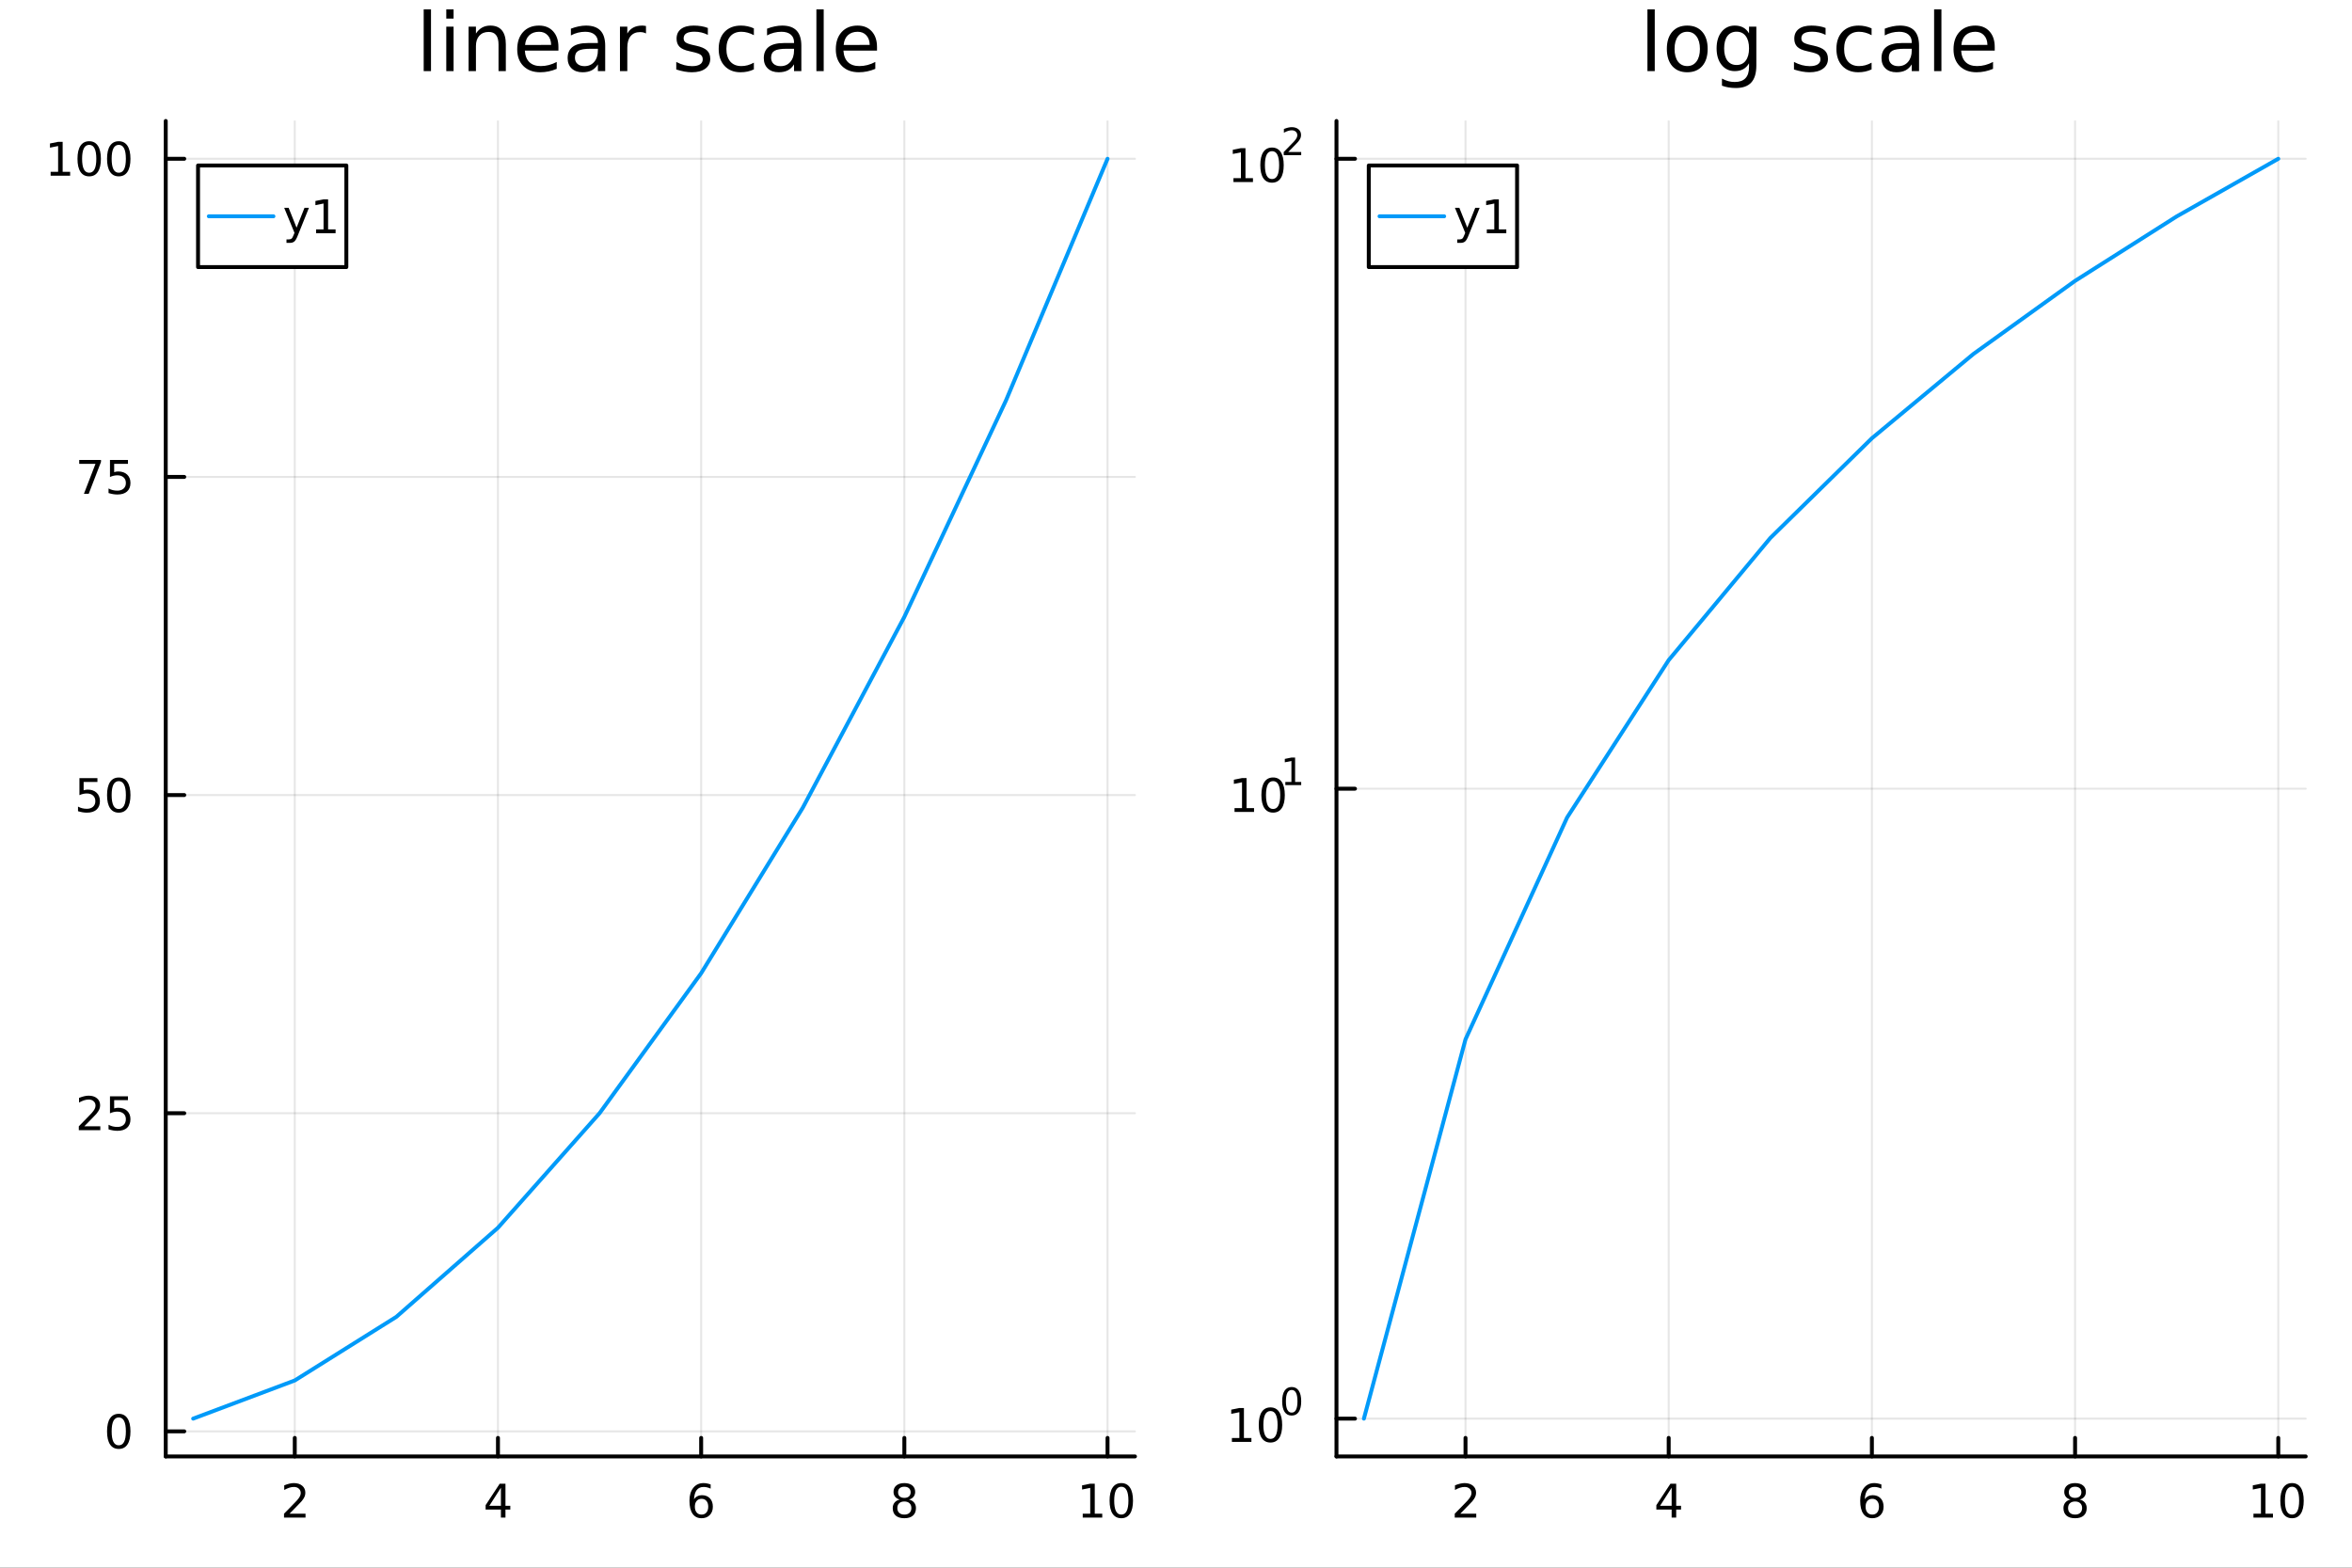 <?xml version="1.0" encoding="utf-8"?>
<svg xmlns="http://www.w3.org/2000/svg" xmlns:xlink="http://www.w3.org/1999/xlink" width="600" height="400" viewBox="0 0 2400 1600">
<rect x="0" y="0" width="2400" height="1600" fill="#333333" stroke="none"/>
<defs>
  <clipPath id="clip620">
    <rect x="0" y="0" width="2400" height="1600"/>
  </clipPath>
</defs>
<path clip-path="url(#clip620)" d="M0 1600 L2400 1600 L2400 0 L0 0  Z" fill="#ffffff" fill-rule="evenodd" fill-opacity="1"/>
<defs>
  <clipPath id="clip621">
    <rect x="480" y="0" width="1681" height="1600"/>
  </clipPath>
</defs>
<path clip-path="url(#clip620)" d="M169.121 1486.45 L1158.13 1486.45 L1158.13 123.472 L169.121 123.472  Z" fill="#ffffff" fill-rule="evenodd" fill-opacity="1"/>
<defs>
  <clipPath id="clip622">
    <rect x="169" y="123" width="990" height="1364"/>
  </clipPath>
</defs>
<polyline clip-path="url(#clip622)" style="stroke:#000000; stroke-linecap:round; stroke-linejoin:round; stroke-width:2; stroke-opacity:0.1; fill:none" points="300.782,1486.45 300.782,123.472 "/>
<polyline clip-path="url(#clip622)" style="stroke:#000000; stroke-linecap:round; stroke-linejoin:round; stroke-width:2; stroke-opacity:0.1; fill:none" points="508.122,1486.45 508.122,123.472 "/>
<polyline clip-path="url(#clip622)" style="stroke:#000000; stroke-linecap:round; stroke-linejoin:round; stroke-width:2; stroke-opacity:0.1; fill:none" points="715.462,1486.45 715.462,123.472 "/>
<polyline clip-path="url(#clip622)" style="stroke:#000000; stroke-linecap:round; stroke-linejoin:round; stroke-width:2; stroke-opacity:0.1; fill:none" points="922.801,1486.45 922.801,123.472 "/>
<polyline clip-path="url(#clip622)" style="stroke:#000000; stroke-linecap:round; stroke-linejoin:round; stroke-width:2; stroke-opacity:0.1; fill:none" points="1130.14,1486.45 1130.14,123.472 "/>
<polyline clip-path="url(#clip622)" style="stroke:#000000; stroke-linecap:round; stroke-linejoin:round; stroke-width:2; stroke-opacity:0.1; fill:none" points="169.121,1460.86 1158.13,1460.86 "/>
<polyline clip-path="url(#clip622)" style="stroke:#000000; stroke-linecap:round; stroke-linejoin:round; stroke-width:2; stroke-opacity:0.1; fill:none" points="169.121,1136.16 1158.13,1136.16 "/>
<polyline clip-path="url(#clip622)" style="stroke:#000000; stroke-linecap:round; stroke-linejoin:round; stroke-width:2; stroke-opacity:0.1; fill:none" points="169.121,811.454 1158.13,811.454 "/>
<polyline clip-path="url(#clip622)" style="stroke:#000000; stroke-linecap:round; stroke-linejoin:round; stroke-width:2; stroke-opacity:0.1; fill:none" points="169.121,486.75 1158.13,486.75 "/>
<polyline clip-path="url(#clip622)" style="stroke:#000000; stroke-linecap:round; stroke-linejoin:round; stroke-width:2; stroke-opacity:0.1; fill:none" points="169.121,162.047 1158.13,162.047 "/>
<polyline clip-path="url(#clip620)" style="stroke:#000000; stroke-linecap:round; stroke-linejoin:round; stroke-width:4; stroke-opacity:1; fill:none" points="169.121,1486.45 1158.13,1486.45 "/>
<polyline clip-path="url(#clip620)" style="stroke:#000000; stroke-linecap:round; stroke-linejoin:round; stroke-width:4; stroke-opacity:1; fill:none" points="300.782,1486.45 300.782,1467.55 "/>
<polyline clip-path="url(#clip620)" style="stroke:#000000; stroke-linecap:round; stroke-linejoin:round; stroke-width:4; stroke-opacity:1; fill:none" points="508.122,1486.45 508.122,1467.55 "/>
<polyline clip-path="url(#clip620)" style="stroke:#000000; stroke-linecap:round; stroke-linejoin:round; stroke-width:4; stroke-opacity:1; fill:none" points="715.462,1486.45 715.462,1467.55 "/>
<polyline clip-path="url(#clip620)" style="stroke:#000000; stroke-linecap:round; stroke-linejoin:round; stroke-width:4; stroke-opacity:1; fill:none" points="922.801,1486.45 922.801,1467.55 "/>
<polyline clip-path="url(#clip620)" style="stroke:#000000; stroke-linecap:round; stroke-linejoin:round; stroke-width:4; stroke-opacity:1; fill:none" points="1130.14,1486.45 1130.14,1467.55 "/>
<path clip-path="url(#clip620)" d="M295.435 1544.91 L311.754 1544.91 L311.754 1548.85 L289.81 1548.85 L289.81 1544.91 Q292.472 1542.16 297.055 1537.53 Q301.662 1532.88 302.842 1531.53 Q305.088 1529.01 305.967 1527.27 Q306.87 1525.51 306.87 1523.82 Q306.87 1521.07 304.926 1519.33 Q303.004 1517.6 299.902 1517.6 Q297.703 1517.6 295.25 1518.36 Q292.819 1519.13 290.041 1520.68 L290.041 1515.95 Q292.865 1514.82 295.319 1514.24 Q297.773 1513.66 299.81 1513.66 Q305.18 1513.66 308.375 1516.35 Q311.569 1519.03 311.569 1523.52 Q311.569 1525.65 310.759 1527.57 Q309.972 1529.47 307.865 1532.07 Q307.287 1532.74 304.185 1535.95 Q301.083 1539.15 295.435 1544.91 Z" fill="#000000" fill-rule="nonzero" fill-opacity="1" /><path clip-path="url(#clip620)" d="M511.131 1518.36 L499.326 1536.81 L511.131 1536.81 L511.131 1518.36 M509.904 1514.29 L515.784 1514.29 L515.784 1536.81 L520.714 1536.81 L520.714 1540.7 L515.784 1540.7 L515.784 1548.85 L511.131 1548.85 L511.131 1540.7 L495.529 1540.7 L495.529 1536.19 L509.904 1514.29 Z" fill="#000000" fill-rule="nonzero" fill-opacity="1" /><path clip-path="url(#clip620)" d="M715.867 1529.7 Q712.719 1529.7 710.867 1531.86 Q709.038 1534.01 709.038 1537.76 Q709.038 1541.49 710.867 1543.66 Q712.719 1545.82 715.867 1545.82 Q719.015 1545.82 720.844 1543.66 Q722.695 1541.49 722.695 1537.76 Q722.695 1534.01 720.844 1531.86 Q719.015 1529.7 715.867 1529.7 M725.149 1515.05 L725.149 1519.31 Q723.39 1518.48 721.584 1518.04 Q719.802 1517.6 718.043 1517.6 Q713.413 1517.6 710.959 1520.72 Q708.529 1523.85 708.182 1530.17 Q709.547 1528.15 711.607 1527.09 Q713.668 1526 716.144 1526 Q721.353 1526 724.362 1529.17 Q727.394 1532.32 727.394 1537.76 Q727.394 1543.08 724.246 1546.3 Q721.098 1549.52 715.867 1549.52 Q709.871 1549.52 706.7 1544.94 Q703.529 1540.33 703.529 1531.6 Q703.529 1523.41 707.418 1518.55 Q711.307 1513.66 717.857 1513.66 Q719.617 1513.66 721.399 1514.01 Q723.205 1514.36 725.149 1515.05 Z" fill="#000000" fill-rule="nonzero" fill-opacity="1" /><path clip-path="url(#clip620)" d="M922.801 1532.44 Q919.468 1532.44 917.547 1534.22 Q915.649 1536 915.649 1539.13 Q915.649 1542.25 917.547 1544.03 Q919.468 1545.82 922.801 1545.82 Q926.135 1545.82 928.056 1544.03 Q929.977 1542.23 929.977 1539.13 Q929.977 1536 928.056 1534.22 Q926.158 1532.44 922.801 1532.44 M918.125 1530.45 Q915.116 1529.7 913.426 1527.64 Q911.76 1525.58 911.76 1522.62 Q911.76 1518.48 914.7 1516.07 Q917.663 1513.66 922.801 1513.66 Q927.963 1513.66 930.903 1516.07 Q933.843 1518.48 933.843 1522.62 Q933.843 1525.58 932.153 1527.64 Q930.487 1529.7 927.5 1530.45 Q930.88 1531.23 932.755 1533.52 Q934.653 1535.82 934.653 1539.13 Q934.653 1544.15 931.574 1546.83 Q928.519 1549.52 922.801 1549.52 Q917.084 1549.52 914.005 1546.83 Q910.95 1544.15 910.95 1539.13 Q910.95 1535.82 912.848 1533.52 Q914.746 1531.23 918.125 1530.45 M916.413 1523.06 Q916.413 1525.75 918.079 1527.25 Q919.769 1528.76 922.801 1528.76 Q925.811 1528.76 927.5 1527.25 Q929.213 1525.75 929.213 1523.06 Q929.213 1520.38 927.5 1518.87 Q925.811 1517.37 922.801 1517.37 Q919.769 1517.37 918.079 1518.87 Q916.413 1520.38 916.413 1523.06 Z" fill="#000000" fill-rule="nonzero" fill-opacity="1" /><path clip-path="url(#clip620)" d="M1104.83 1544.91 L1112.47 1544.91 L1112.47 1518.55 L1104.16 1520.21 L1104.16 1515.95 L1112.42 1514.29 L1117.1 1514.29 L1117.1 1544.91 L1124.74 1544.91 L1124.74 1548.85 L1104.83 1548.85 L1104.83 1544.91 Z" fill="#000000" fill-rule="nonzero" fill-opacity="1" /><path clip-path="url(#clip620)" d="M1144.18 1517.37 Q1140.57 1517.37 1138.74 1520.93 Q1136.94 1524.47 1136.94 1531.6 Q1136.94 1538.71 1138.74 1542.27 Q1140.57 1545.82 1144.18 1545.82 Q1147.81 1545.82 1149.62 1542.27 Q1151.45 1538.71 1151.45 1531.6 Q1151.45 1524.47 1149.62 1520.93 Q1147.81 1517.37 1144.18 1517.37 M1144.18 1513.66 Q1149.99 1513.66 1153.05 1518.27 Q1156.12 1522.85 1156.12 1531.6 Q1156.12 1540.33 1153.05 1544.94 Q1149.99 1549.52 1144.18 1549.52 Q1138.37 1549.52 1135.29 1544.94 Q1132.24 1540.33 1132.24 1531.6 Q1132.24 1522.85 1135.29 1518.27 Q1138.37 1513.66 1144.18 1513.66 Z" fill="#000000" fill-rule="nonzero" fill-opacity="1" /><polyline clip-path="url(#clip620)" style="stroke:#000000; stroke-linecap:round; stroke-linejoin:round; stroke-width:4; stroke-opacity:1; fill:none" points="169.121,1486.45 169.121,123.472 "/>
<polyline clip-path="url(#clip620)" style="stroke:#000000; stroke-linecap:round; stroke-linejoin:round; stroke-width:4; stroke-opacity:1; fill:none" points="169.121,1460.86 188.019,1460.86 "/>
<polyline clip-path="url(#clip620)" style="stroke:#000000; stroke-linecap:round; stroke-linejoin:round; stroke-width:4; stroke-opacity:1; fill:none" points="169.121,1136.16 188.019,1136.16 "/>
<polyline clip-path="url(#clip620)" style="stroke:#000000; stroke-linecap:round; stroke-linejoin:round; stroke-width:4; stroke-opacity:1; fill:none" points="169.121,811.454 188.019,811.454 "/>
<polyline clip-path="url(#clip620)" style="stroke:#000000; stroke-linecap:round; stroke-linejoin:round; stroke-width:4; stroke-opacity:1; fill:none" points="169.121,486.75 188.019,486.75 "/>
<polyline clip-path="url(#clip620)" style="stroke:#000000; stroke-linecap:round; stroke-linejoin:round; stroke-width:4; stroke-opacity:1; fill:none" points="169.121,162.047 188.019,162.047 "/>
<path clip-path="url(#clip620)" d="M121.177 1446.66 Q117.566 1446.66 115.737 1450.22 Q113.932 1453.77 113.932 1460.9 Q113.932 1468 115.737 1471.57 Q117.566 1475.11 121.177 1475.11 Q124.811 1475.11 126.617 1471.57 Q128.445 1468 128.445 1460.9 Q128.445 1453.77 126.617 1450.22 Q124.811 1446.66 121.177 1446.66 M121.177 1442.96 Q126.987 1442.96 130.043 1447.56 Q133.121 1452.15 133.121 1460.9 Q133.121 1469.62 130.043 1474.23 Q126.987 1478.81 121.177 1478.81 Q115.367 1478.81 112.288 1474.23 Q109.233 1469.62 109.233 1460.9 Q109.233 1452.15 112.288 1447.56 Q115.367 1442.96 121.177 1442.96 Z" fill="#000000" fill-rule="nonzero" fill-opacity="1" /><path clip-path="url(#clip620)" d="M86.038 1149.5 L102.358 1149.5 L102.358 1153.44 L80.413 1153.44 L80.413 1149.5 Q83.075 1146.75 87.659 1142.12 Q92.265 1137.47 93.446 1136.12 Q95.691 1133.6 96.571 1131.86 Q97.473 1130.1 97.473 1128.41 Q97.473 1125.66 95.529 1123.92 Q93.608 1122.19 90.506 1122.19 Q88.307 1122.19 85.853 1122.95 Q83.422 1123.72 80.645 1125.27 L80.645 1120.54 Q83.469 1119.41 85.922 1118.83 Q88.376 1118.25 90.413 1118.25 Q95.784 1118.25 98.978 1120.94 Q102.172 1123.62 102.172 1128.11 Q102.172 1130.24 101.362 1132.16 Q100.575 1134.06 98.469 1136.66 Q97.89 1137.33 94.788 1140.54 Q91.686 1143.74 86.038 1149.5 Z" fill="#000000" fill-rule="nonzero" fill-opacity="1" /><path clip-path="url(#clip620)" d="M112.219 1118.88 L130.575 1118.88 L130.575 1122.81 L116.501 1122.81 L116.501 1131.28 Q117.52 1130.94 118.538 1130.78 Q119.557 1130.59 120.575 1130.59 Q126.362 1130.59 129.742 1133.76 Q133.121 1136.93 133.121 1142.35 Q133.121 1147.93 129.649 1151.03 Q126.177 1154.11 119.857 1154.11 Q117.682 1154.11 115.413 1153.74 Q113.168 1153.37 110.76 1152.63 L110.76 1147.93 Q112.844 1149.06 115.066 1149.62 Q117.288 1150.17 119.765 1150.17 Q123.77 1150.17 126.107 1148.07 Q128.445 1145.96 128.445 1142.35 Q128.445 1138.74 126.107 1136.63 Q123.77 1134.53 119.765 1134.53 Q117.89 1134.53 116.015 1134.94 Q114.163 1135.36 112.219 1136.24 L112.219 1118.88 Z" fill="#000000" fill-rule="nonzero" fill-opacity="1" /><path clip-path="url(#clip620)" d="M81.061 794.174 L99.418 794.174 L99.418 798.109 L85.344 798.109 L85.344 806.581 Q86.362 806.234 87.381 806.072 Q88.399 805.887 89.418 805.887 Q95.205 805.887 98.585 809.058 Q101.964 812.23 101.964 817.646 Q101.964 823.225 98.492 826.327 Q95.02 829.405 88.7 829.405 Q86.524 829.405 84.256 829.035 Q82.01 828.665 79.603 827.924 L79.603 823.225 Q81.686 824.359 83.909 824.915 Q86.131 825.47 88.608 825.47 Q92.612 825.47 94.95 823.364 Q97.288 821.257 97.288 817.646 Q97.288 814.035 94.95 811.929 Q92.612 809.822 88.608 809.822 Q86.733 809.822 84.858 810.239 Q83.006 810.655 81.061 811.535 L81.061 794.174 Z" fill="#000000" fill-rule="nonzero" fill-opacity="1" /><path clip-path="url(#clip620)" d="M121.177 797.253 Q117.566 797.253 115.737 800.818 Q113.932 804.359 113.932 811.489 Q113.932 818.595 115.737 822.16 Q117.566 825.702 121.177 825.702 Q124.811 825.702 126.617 822.16 Q128.445 818.595 128.445 811.489 Q128.445 804.359 126.617 800.818 Q124.811 797.253 121.177 797.253 M121.177 793.549 Q126.987 793.549 130.043 798.156 Q133.121 802.739 133.121 811.489 Q133.121 820.216 130.043 824.822 Q126.987 829.405 121.177 829.405 Q115.367 829.405 112.288 824.822 Q109.233 820.216 109.233 811.489 Q109.233 802.739 112.288 798.156 Q115.367 793.549 121.177 793.549 Z" fill="#000000" fill-rule="nonzero" fill-opacity="1" /><path clip-path="url(#clip620)" d="M80.83 469.47 L103.052 469.47 L103.052 471.461 L90.506 504.03 L85.622 504.03 L97.427 473.406 L80.83 473.406 L80.83 469.47 Z" fill="#000000" fill-rule="nonzero" fill-opacity="1" /><path clip-path="url(#clip620)" d="M112.219 469.47 L130.575 469.47 L130.575 473.406 L116.501 473.406 L116.501 481.878 Q117.52 481.531 118.538 481.369 Q119.557 481.183 120.575 481.183 Q126.362 481.183 129.742 484.355 Q133.121 487.526 133.121 492.943 Q133.121 498.521 129.649 501.623 Q126.177 504.702 119.857 504.702 Q117.682 504.702 115.413 504.331 Q113.168 503.961 110.76 503.22 L110.76 498.521 Q112.844 499.656 115.066 500.211 Q117.288 500.767 119.765 500.767 Q123.77 500.767 126.107 498.66 Q128.445 496.554 128.445 492.943 Q128.445 489.331 126.107 487.225 Q123.77 485.119 119.765 485.119 Q117.89 485.119 116.015 485.535 Q114.163 485.952 112.219 486.832 L112.219 469.47 Z" fill="#000000" fill-rule="nonzero" fill-opacity="1" /><path clip-path="url(#clip620)" d="M51.663 175.392 L59.302 175.392 L59.302 149.026 L50.992 150.693 L50.992 146.434 L59.256 144.767 L63.932 144.767 L63.932 175.392 L71.571 175.392 L71.571 179.327 L51.663 179.327 L51.663 175.392 Z" fill="#000000" fill-rule="nonzero" fill-opacity="1" /><path clip-path="url(#clip620)" d="M91.015 147.846 Q87.404 147.846 85.575 151.41 Q83.77 154.952 83.77 162.082 Q83.77 169.188 85.575 172.753 Q87.404 176.295 91.015 176.295 Q94.649 176.295 96.455 172.753 Q98.284 169.188 98.284 162.082 Q98.284 154.952 96.455 151.41 Q94.649 147.846 91.015 147.846 M91.015 144.142 Q96.825 144.142 99.881 148.748 Q102.959 153.332 102.959 162.082 Q102.959 170.808 99.881 175.415 Q96.825 179.998 91.015 179.998 Q85.205 179.998 82.126 175.415 Q79.071 170.808 79.071 162.082 Q79.071 153.332 82.126 148.748 Q85.205 144.142 91.015 144.142 Z" fill="#000000" fill-rule="nonzero" fill-opacity="1" /><path clip-path="url(#clip620)" d="M121.177 147.846 Q117.566 147.846 115.737 151.41 Q113.932 154.952 113.932 162.082 Q113.932 169.188 115.737 172.753 Q117.566 176.295 121.177 176.295 Q124.811 176.295 126.617 172.753 Q128.445 169.188 128.445 162.082 Q128.445 154.952 126.617 151.41 Q124.811 147.846 121.177 147.846 M121.177 144.142 Q126.987 144.142 130.043 148.748 Q133.121 153.332 133.121 162.082 Q133.121 170.808 130.043 175.415 Q126.987 179.998 121.177 179.998 Q115.367 179.998 112.288 175.415 Q109.233 170.808 109.233 162.082 Q109.233 153.332 112.288 148.748 Q115.367 144.142 121.177 144.142 Z" fill="#000000" fill-rule="nonzero" fill-opacity="1" /><path clip-path="url(#clip620)" d="M432.34 9.544 L439.794 9.544 L439.794 72.576 L432.34 72.576 L432.34 9.544 Z" fill="#000000" fill-rule="nonzero" fill-opacity="1" /><path clip-path="url(#clip620)" d="M455.39 27.206 L462.844 27.206 L462.844 72.576 L455.39 72.576 L455.39 27.206 M455.39 9.544 L462.844 9.544 L462.844 18.983 L455.39 18.983 L455.39 9.544 Z" fill="#000000" fill-rule="nonzero" fill-opacity="1" /><path clip-path="url(#clip620)" d="M516.154 45.192 L516.154 72.576 L508.7 72.576 L508.7 45.435 Q508.7 38.994 506.188 35.794 Q503.677 32.594 498.654 32.594 Q492.618 32.594 489.134 36.442 Q485.65 40.29 485.65 46.934 L485.65 72.576 L478.156 72.576 L478.156 27.206 L485.65 27.206 L485.65 34.254 Q488.324 30.163 491.929 28.138 Q495.575 26.112 500.314 26.112 Q508.133 26.112 512.143 30.973 Q516.154 35.794 516.154 45.192 Z" fill="#000000" fill-rule="nonzero" fill-opacity="1" /><path clip-path="url(#clip620)" d="M569.828 48.028 L569.828 51.673 L535.557 51.673 Q536.043 59.37 540.175 63.421 Q544.348 67.431 551.761 67.431 Q556.055 67.431 560.065 66.378 Q564.116 65.325 568.086 63.218 L568.086 70.267 Q564.076 71.968 559.863 72.86 Q555.65 73.751 551.315 73.751 Q540.459 73.751 534.099 67.431 Q527.78 61.112 527.78 50.337 Q527.78 39.197 533.775 32.675 Q539.811 26.112 550.019 26.112 Q559.174 26.112 564.481 32.026 Q569.828 37.9 569.828 48.028 M562.374 45.84 Q562.293 39.723 558.931 36.077 Q555.609 32.431 550.1 32.431 Q543.862 32.431 540.094 35.956 Q536.368 39.48 535.8 45.88 L562.374 45.84 Z" fill="#000000" fill-rule="nonzero" fill-opacity="1" /><path clip-path="url(#clip620)" d="M602.681 49.769 Q593.647 49.769 590.164 51.835 Q586.68 53.901 586.68 58.884 Q586.68 62.854 589.272 65.203 Q591.905 67.512 596.402 67.512 Q602.6 67.512 606.327 63.137 Q610.094 58.722 610.094 51.43 L610.094 49.769 L602.681 49.769 M617.548 46.691 L617.548 72.576 L610.094 72.576 L610.094 65.689 Q607.542 69.821 603.734 71.806 Q599.926 73.751 594.417 73.751 Q587.449 73.751 583.317 69.862 Q579.226 65.933 579.226 59.37 Q579.226 51.714 584.33 47.825 Q589.475 43.936 599.643 43.936 L610.094 43.936 L610.094 43.207 Q610.094 38.062 606.691 35.267 Q603.329 32.431 597.212 32.431 Q593.323 32.431 589.637 33.363 Q585.951 34.295 582.548 36.158 L582.548 29.272 Q586.639 27.692 590.488 26.922 Q594.336 26.112 597.982 26.112 Q607.825 26.112 612.687 31.216 Q617.548 36.32 617.548 46.691 Z" fill="#000000" fill-rule="nonzero" fill-opacity="1" /><path clip-path="url(#clip620)" d="M659.191 34.173 Q657.935 33.444 656.436 33.12 Q654.978 32.756 653.196 32.756 Q646.876 32.756 643.473 36.888 Q640.111 40.979 640.111 48.676 L640.111 72.576 L632.617 72.576 L632.617 27.206 L640.111 27.206 L640.111 34.254 Q642.461 30.122 646.228 28.138 Q649.995 26.112 655.383 26.112 Q656.153 26.112 657.084 26.234 Q658.016 26.315 659.15 26.517 L659.191 34.173 Z" fill="#000000" fill-rule="nonzero" fill-opacity="1" /><path clip-path="url(#clip620)" d="M722.304 28.543 L722.304 35.591 Q719.144 33.971 715.742 33.161 Q712.339 32.35 708.693 32.35 Q703.143 32.35 700.348 34.052 Q697.594 35.753 697.594 39.156 Q697.594 41.749 699.578 43.248 Q701.563 44.706 707.559 46.043 L710.111 46.61 Q718.051 48.311 721.372 51.43 Q724.735 54.509 724.735 60.059 Q724.735 66.378 719.711 70.064 Q714.729 73.751 705.979 73.751 Q702.333 73.751 698.363 73.022 Q694.434 72.333 690.059 70.915 L690.059 63.218 Q694.191 65.365 698.201 66.459 Q702.212 67.512 706.141 67.512 Q711.407 67.512 714.243 65.73 Q717.078 63.907 717.078 60.626 Q717.078 57.588 715.012 55.967 Q712.987 54.347 706.06 52.848 L703.467 52.24 Q696.54 50.782 693.462 47.785 Q690.383 44.746 690.383 39.48 Q690.383 33.08 694.92 29.596 Q699.457 26.112 707.802 26.112 Q711.934 26.112 715.58 26.72 Q719.225 27.327 722.304 28.543 Z" fill="#000000" fill-rule="nonzero" fill-opacity="1" /><path clip-path="url(#clip620)" d="M769.254 28.948 L769.254 35.915 Q766.094 34.173 762.894 33.323 Q759.734 32.431 756.494 32.431 Q749.243 32.431 745.232 37.05 Q741.222 41.627 741.222 49.931 Q741.222 58.236 745.232 62.854 Q749.243 67.431 756.494 67.431 Q759.734 67.431 762.894 66.581 Q766.094 65.689 769.254 63.948 L769.254 70.834 Q766.135 72.292 762.773 73.022 Q759.451 73.751 755.683 73.751 Q745.435 73.751 739.399 67.31 Q733.363 60.869 733.363 49.931 Q733.363 38.832 739.439 32.472 Q745.556 26.112 756.17 26.112 Q759.613 26.112 762.894 26.841 Q766.175 27.53 769.254 28.948 Z" fill="#000000" fill-rule="nonzero" fill-opacity="1" /><path clip-path="url(#clip620)" d="M802.836 49.769 Q793.802 49.769 790.319 51.835 Q786.835 53.901 786.835 58.884 Q786.835 62.854 789.428 65.203 Q792.061 67.512 796.557 67.512 Q802.755 67.512 806.482 63.137 Q810.249 58.722 810.249 51.43 L810.249 49.769 L802.836 49.769 M817.703 46.691 L817.703 72.576 L810.249 72.576 L810.249 65.689 Q807.697 69.821 803.889 71.806 Q800.081 73.751 794.572 73.751 Q787.605 73.751 783.473 69.862 Q779.381 65.933 779.381 59.37 Q779.381 51.714 784.485 47.825 Q789.63 43.936 799.798 43.936 L810.249 43.936 L810.249 43.207 Q810.249 38.062 806.846 35.267 Q803.484 32.431 797.367 32.431 Q793.478 32.431 789.792 33.363 Q786.106 34.295 782.703 36.158 L782.703 29.272 Q786.794 27.692 790.643 26.922 Q794.491 26.112 798.137 26.112 Q807.981 26.112 812.842 31.216 Q817.703 36.32 817.703 46.691 Z" fill="#000000" fill-rule="nonzero" fill-opacity="1" /><path clip-path="url(#clip620)" d="M833.056 9.544 L840.509 9.544 L840.509 72.576 L833.056 72.576 L833.056 9.544 Z" fill="#000000" fill-rule="nonzero" fill-opacity="1" /><path clip-path="url(#clip620)" d="M894.913 48.028 L894.913 51.673 L860.642 51.673 Q861.129 59.37 865.26 63.421 Q869.433 67.431 876.846 67.431 Q881.14 67.431 885.15 66.378 Q889.201 65.325 893.171 63.218 L893.171 70.267 Q889.161 71.968 884.948 72.86 Q880.735 73.751 876.4 73.751 Q865.544 73.751 859.184 67.431 Q852.865 61.112 852.865 50.337 Q852.865 39.197 858.86 32.675 Q864.896 26.112 875.104 26.112 Q884.259 26.112 889.566 32.026 Q894.913 37.9 894.913 48.028 M887.459 45.84 Q887.378 39.723 884.016 36.077 Q880.694 32.431 875.185 32.431 Q868.947 32.431 865.179 35.956 Q861.453 39.48 860.885 45.88 L887.459 45.84 Z" fill="#000000" fill-rule="nonzero" fill-opacity="1" /><polyline clip-path="url(#clip622)" style="stroke:#009af9; stroke-linecap:round; stroke-linejoin:round; stroke-width:4; stroke-opacity:1; fill:none" points="197.112,1447.87 300.782,1408.91 404.452,1343.97 508.122,1253.05 611.792,1136.16 715.462,993.288 819.132,824.442 922.801,629.62 1026.47,408.822 1130.14,162.047 "/>
<path clip-path="url(#clip620)" d="M202.088 272.585 L353.42 272.585 L353.42 168.905 L202.088 168.905  Z" fill="#ffffff" fill-rule="evenodd" fill-opacity="1"/>
<polyline clip-path="url(#clip620)" style="stroke:#000000; stroke-linecap:round; stroke-linejoin:round; stroke-width:4; stroke-opacity:1; fill:none" points="202.088,272.585 353.42,272.585 353.42,168.905 202.088,168.905 202.088,272.585 "/>
<polyline clip-path="url(#clip620)" style="stroke:#009af9; stroke-linecap:round; stroke-linejoin:round; stroke-width:4; stroke-opacity:1; fill:none" points="213.077,220.745 279.011,220.745 "/>
<path clip-path="url(#clip620)" d="M303.843 240.432 Q302.037 245.062 300.324 246.474 Q298.611 247.886 295.741 247.886 L292.338 247.886 L292.338 244.321 L294.838 244.321 Q296.598 244.321 297.57 243.488 Q298.542 242.654 299.723 239.552 L300.486 237.608 L290 212.099 L294.514 212.099 L302.616 232.377 L310.718 212.099 L315.232 212.099 L303.843 240.432 Z" fill="#000000" fill-rule="nonzero" fill-opacity="1" /><path clip-path="url(#clip620)" d="M322.523 234.089 L330.162 234.089 L330.162 207.724 L321.852 209.391 L321.852 205.131 L330.116 203.465 L334.792 203.465 L334.792 234.089 L342.431 234.089 L342.431 238.025 L322.523 238.025 L322.523 234.089 Z" fill="#000000" fill-rule="nonzero" fill-opacity="1" /><path clip-path="url(#clip620)" d="M1363.75 1486.45 L2352.76 1486.45 L2352.76 123.472 L1363.75 123.472  Z" fill="#ffffff" fill-rule="evenodd" fill-opacity="1"/>
<defs>
  <clipPath id="clip623">
    <rect x="1363" y="123" width="990" height="1364"/>
  </clipPath>
</defs>
<polyline clip-path="url(#clip623)" style="stroke:#000000; stroke-linecap:round; stroke-linejoin:round; stroke-width:2; stroke-opacity:0.1; fill:none" points="1495.41,1486.45 1495.41,123.472 "/>
<polyline clip-path="url(#clip623)" style="stroke:#000000; stroke-linecap:round; stroke-linejoin:round; stroke-width:2; stroke-opacity:0.1; fill:none" points="1702.75,1486.45 1702.75,123.472 "/>
<polyline clip-path="url(#clip623)" style="stroke:#000000; stroke-linecap:round; stroke-linejoin:round; stroke-width:2; stroke-opacity:0.1; fill:none" points="1910.09,1486.45 1910.09,123.472 "/>
<polyline clip-path="url(#clip623)" style="stroke:#000000; stroke-linecap:round; stroke-linejoin:round; stroke-width:2; stroke-opacity:0.1; fill:none" points="2117.43,1486.45 2117.43,123.472 "/>
<polyline clip-path="url(#clip623)" style="stroke:#000000; stroke-linecap:round; stroke-linejoin:round; stroke-width:2; stroke-opacity:0.1; fill:none" points="2324.77,1486.45 2324.77,123.472 "/>
<polyline clip-path="url(#clip623)" style="stroke:#000000; stroke-linecap:round; stroke-linejoin:round; stroke-width:2; stroke-opacity:0.1; fill:none" points="1363.75,1447.87 2352.76,1447.87 "/>
<polyline clip-path="url(#clip623)" style="stroke:#000000; stroke-linecap:round; stroke-linejoin:round; stroke-width:2; stroke-opacity:0.1; fill:none" points="1363.75,804.96 2352.76,804.96 "/>
<polyline clip-path="url(#clip623)" style="stroke:#000000; stroke-linecap:round; stroke-linejoin:round; stroke-width:2; stroke-opacity:0.1; fill:none" points="1363.75,162.047 2352.76,162.047 "/>
<polyline clip-path="url(#clip620)" style="stroke:#000000; stroke-linecap:round; stroke-linejoin:round; stroke-width:4; stroke-opacity:1; fill:none" points="1363.75,1486.45 2352.76,1486.45 "/>
<polyline clip-path="url(#clip620)" style="stroke:#000000; stroke-linecap:round; stroke-linejoin:round; stroke-width:4; stroke-opacity:1; fill:none" points="1495.41,1486.45 1495.41,1467.55 "/>
<polyline clip-path="url(#clip620)" style="stroke:#000000; stroke-linecap:round; stroke-linejoin:round; stroke-width:4; stroke-opacity:1; fill:none" points="1702.75,1486.45 1702.75,1467.55 "/>
<polyline clip-path="url(#clip620)" style="stroke:#000000; stroke-linecap:round; stroke-linejoin:round; stroke-width:4; stroke-opacity:1; fill:none" points="1910.09,1486.45 1910.09,1467.55 "/>
<polyline clip-path="url(#clip620)" style="stroke:#000000; stroke-linecap:round; stroke-linejoin:round; stroke-width:4; stroke-opacity:1; fill:none" points="2117.43,1486.45 2117.43,1467.55 "/>
<polyline clip-path="url(#clip620)" style="stroke:#000000; stroke-linecap:round; stroke-linejoin:round; stroke-width:4; stroke-opacity:1; fill:none" points="2324.77,1486.45 2324.77,1467.55 "/>
<path clip-path="url(#clip620)" d="M1490.06 1544.91 L1506.38 1544.91 L1506.38 1548.85 L1484.43 1548.85 L1484.43 1544.91 Q1487.1 1542.16 1491.68 1537.53 Q1496.29 1532.88 1497.47 1531.53 Q1499.71 1529.01 1500.59 1527.27 Q1501.49 1525.51 1501.49 1523.82 Q1501.49 1521.07 1499.55 1519.33 Q1497.63 1517.6 1494.53 1517.6 Q1492.33 1517.6 1489.87 1518.36 Q1487.44 1519.13 1484.67 1520.68 L1484.67 1515.95 Q1487.49 1514.82 1489.94 1514.24 Q1492.4 1513.66 1494.43 1513.66 Q1499.8 1513.66 1503 1516.35 Q1506.19 1519.03 1506.19 1523.52 Q1506.19 1525.65 1505.38 1527.57 Q1504.6 1529.47 1502.49 1532.07 Q1501.91 1532.74 1498.81 1535.95 Q1495.71 1539.15 1490.06 1544.91 Z" fill="#000000" fill-rule="nonzero" fill-opacity="1" /><path clip-path="url(#clip620)" d="M1705.75 1518.36 L1693.95 1536.81 L1705.75 1536.81 L1705.75 1518.36 M1704.53 1514.29 L1710.41 1514.29 L1710.41 1536.81 L1715.34 1536.81 L1715.34 1540.7 L1710.41 1540.7 L1710.41 1548.85 L1705.75 1548.85 L1705.75 1540.7 L1690.15 1540.7 L1690.15 1536.19 L1704.53 1514.29 Z" fill="#000000" fill-rule="nonzero" fill-opacity="1" /><path clip-path="url(#clip620)" d="M1910.49 1529.7 Q1907.34 1529.7 1905.49 1531.86 Q1903.66 1534.01 1903.66 1537.76 Q1903.66 1541.49 1905.49 1543.66 Q1907.34 1545.82 1910.49 1545.82 Q1913.64 1545.82 1915.47 1543.66 Q1917.32 1541.49 1917.32 1537.76 Q1917.32 1534.01 1915.47 1531.86 Q1913.64 1529.7 1910.49 1529.7 M1919.77 1515.05 L1919.77 1519.31 Q1918.01 1518.48 1916.21 1518.04 Q1914.43 1517.6 1912.67 1517.6 Q1908.04 1517.6 1905.58 1520.72 Q1903.15 1523.85 1902.81 1530.17 Q1904.17 1528.15 1906.23 1527.09 Q1908.29 1526 1910.77 1526 Q1915.98 1526 1918.99 1529.17 Q1922.02 1532.32 1922.02 1537.76 Q1922.02 1543.08 1918.87 1546.3 Q1915.72 1549.52 1910.49 1549.52 Q1904.5 1549.52 1901.32 1544.94 Q1898.15 1540.33 1898.15 1531.6 Q1898.15 1523.41 1902.04 1518.55 Q1905.93 1513.66 1912.48 1513.66 Q1914.24 1513.66 1916.02 1514.01 Q1917.83 1514.36 1919.77 1515.05 Z" fill="#000000" fill-rule="nonzero" fill-opacity="1" /><path clip-path="url(#clip620)" d="M2117.43 1532.44 Q2114.09 1532.44 2112.17 1534.22 Q2110.27 1536 2110.27 1539.13 Q2110.27 1542.25 2112.17 1544.03 Q2114.09 1545.82 2117.43 1545.82 Q2120.76 1545.82 2122.68 1544.03 Q2124.6 1542.23 2124.6 1539.13 Q2124.6 1536 2122.68 1534.22 Q2120.78 1532.44 2117.43 1532.44 M2112.75 1530.45 Q2109.74 1529.7 2108.05 1527.64 Q2106.38 1525.58 2106.38 1522.62 Q2106.38 1518.48 2109.32 1516.07 Q2112.29 1513.66 2117.43 1513.66 Q2122.59 1513.66 2125.53 1516.07 Q2128.47 1518.48 2128.47 1522.62 Q2128.47 1525.58 2126.78 1527.64 Q2125.11 1529.7 2122.12 1530.45 Q2125.5 1531.23 2127.38 1533.52 Q2129.28 1535.82 2129.28 1539.13 Q2129.28 1544.15 2126.2 1546.83 Q2123.14 1549.52 2117.43 1549.52 Q2111.71 1549.52 2108.63 1546.83 Q2105.57 1544.15 2105.57 1539.13 Q2105.57 1535.82 2107.47 1533.52 Q2109.37 1531.23 2112.75 1530.45 M2111.04 1523.06 Q2111.04 1525.75 2112.7 1527.25 Q2114.39 1528.76 2117.43 1528.76 Q2120.43 1528.76 2122.12 1527.25 Q2123.84 1525.75 2123.84 1523.06 Q2123.84 1520.38 2122.12 1518.87 Q2120.43 1517.37 2117.43 1517.37 Q2114.39 1517.37 2112.7 1518.87 Q2111.04 1520.38 2111.04 1523.06 Z" fill="#000000" fill-rule="nonzero" fill-opacity="1" /><path clip-path="url(#clip620)" d="M2299.45 1544.91 L2307.09 1544.91 L2307.09 1518.55 L2298.78 1520.21 L2298.78 1515.95 L2307.05 1514.29 L2311.72 1514.29 L2311.72 1544.91 L2319.36 1544.91 L2319.36 1548.85 L2299.45 1548.85 L2299.45 1544.91 Z" fill="#000000" fill-rule="nonzero" fill-opacity="1" /><path clip-path="url(#clip620)" d="M2338.8 1517.37 Q2335.19 1517.37 2333.36 1520.93 Q2331.56 1524.47 2331.56 1531.6 Q2331.56 1538.71 2333.36 1542.27 Q2335.19 1545.82 2338.8 1545.82 Q2342.44 1545.82 2344.24 1542.27 Q2346.07 1538.71 2346.07 1531.6 Q2346.07 1524.47 2344.24 1520.93 Q2342.44 1517.37 2338.8 1517.37 M2338.8 1513.66 Q2344.61 1513.66 2347.67 1518.27 Q2350.75 1522.85 2350.75 1531.6 Q2350.75 1540.33 2347.67 1544.94 Q2344.61 1549.52 2338.8 1549.52 Q2332.99 1549.52 2329.92 1544.94 Q2326.86 1540.33 2326.86 1531.6 Q2326.86 1522.85 2329.92 1518.27 Q2332.99 1513.66 2338.8 1513.66 Z" fill="#000000" fill-rule="nonzero" fill-opacity="1" /><polyline clip-path="url(#clip620)" style="stroke:#000000; stroke-linecap:round; stroke-linejoin:round; stroke-width:4; stroke-opacity:1; fill:none" points="1363.75,1486.45 1363.75,123.472 "/>
<polyline clip-path="url(#clip620)" style="stroke:#000000; stroke-linecap:round; stroke-linejoin:round; stroke-width:4; stroke-opacity:1; fill:none" points="1363.75,1447.87 1382.64,1447.87 "/>
<polyline clip-path="url(#clip620)" style="stroke:#000000; stroke-linecap:round; stroke-linejoin:round; stroke-width:4; stroke-opacity:1; fill:none" points="1363.75,804.96 1382.64,804.96 "/>
<polyline clip-path="url(#clip620)" style="stroke:#000000; stroke-linecap:round; stroke-linejoin:round; stroke-width:4; stroke-opacity:1; fill:none" points="1363.75,162.047 1382.64,162.047 "/>
<path clip-path="url(#clip620)" d="M1257.04 1467.67 L1264.68 1467.67 L1264.68 1441.3 L1256.37 1442.97 L1256.37 1438.71 L1264.63 1437.04 L1269.31 1437.04 L1269.31 1467.67 L1276.95 1467.67 L1276.95 1471.6 L1257.04 1471.6 L1257.04 1467.67 Z" fill="#000000" fill-rule="nonzero" fill-opacity="1" /><path clip-path="url(#clip620)" d="M1296.39 1440.12 Q1292.78 1440.12 1290.95 1443.68 Q1289.15 1447.23 1289.15 1454.36 Q1289.15 1461.46 1290.95 1465.03 Q1292.78 1468.57 1296.39 1468.57 Q1300.03 1468.57 1301.83 1465.03 Q1303.66 1461.46 1303.66 1454.36 Q1303.66 1447.23 1301.83 1443.68 Q1300.03 1440.12 1296.39 1440.12 M1296.39 1436.42 Q1302.2 1436.42 1305.26 1441.02 Q1308.34 1445.61 1308.34 1454.36 Q1308.34 1463.08 1305.26 1467.69 Q1302.2 1472.27 1296.39 1472.27 Q1290.58 1472.27 1287.5 1467.69 Q1284.45 1463.08 1284.45 1454.36 Q1284.45 1445.61 1287.5 1441.02 Q1290.58 1436.42 1296.39 1436.42 Z" fill="#000000" fill-rule="nonzero" fill-opacity="1" /><path clip-path="url(#clip620)" d="M1318.04 1418.61 Q1315.11 1418.61 1313.62 1421.51 Q1312.15 1424.39 1312.15 1430.18 Q1312.15 1435.95 1313.62 1438.85 Q1315.11 1441.73 1318.04 1441.73 Q1320.99 1441.73 1322.46 1438.85 Q1323.95 1435.95 1323.95 1430.18 Q1323.95 1424.39 1322.46 1421.51 Q1320.99 1418.61 1318.04 1418.61 M1318.04 1415.6 Q1322.76 1415.6 1325.24 1419.35 Q1327.75 1423.07 1327.75 1430.18 Q1327.75 1437.27 1325.24 1441.01 Q1322.76 1444.74 1318.04 1444.74 Q1313.32 1444.74 1310.82 1441.01 Q1308.34 1437.27 1308.34 1430.18 Q1308.34 1423.07 1310.82 1419.35 Q1313.32 1415.6 1318.04 1415.6 Z" fill="#000000" fill-rule="nonzero" fill-opacity="1" /><path clip-path="url(#clip620)" d="M1259.73 824.752 L1267.37 824.752 L1267.37 798.387 L1259.06 800.053 L1259.06 795.794 L1267.32 794.128 L1272 794.128 L1272 824.752 L1279.64 824.752 L1279.64 828.688 L1259.73 828.688 L1259.73 824.752 Z" fill="#000000" fill-rule="nonzero" fill-opacity="1" /><path clip-path="url(#clip620)" d="M1299.08 797.206 Q1295.47 797.206 1293.64 800.771 Q1291.84 804.313 1291.84 811.442 Q1291.84 818.549 1293.64 822.114 Q1295.47 825.655 1299.08 825.655 Q1302.71 825.655 1304.52 822.114 Q1306.35 818.549 1306.35 811.442 Q1306.35 804.313 1304.52 800.771 Q1302.71 797.206 1299.08 797.206 M1299.08 793.503 Q1304.89 793.503 1307.95 798.109 Q1311.03 802.692 1311.03 811.442 Q1311.03 820.169 1307.95 824.776 Q1304.89 829.359 1299.08 829.359 Q1293.27 829.359 1290.19 824.776 Q1287.14 820.169 1287.14 811.442 Q1287.14 802.692 1290.19 798.109 Q1293.27 793.503 1299.08 793.503 Z" fill="#000000" fill-rule="nonzero" fill-opacity="1" /><path clip-path="url(#clip620)" d="M1311.57 798.08 L1317.78 798.08 L1317.78 776.658 L1311.03 778.012 L1311.03 774.551 L1317.74 773.197 L1321.54 773.197 L1321.54 798.08 L1327.75 798.08 L1327.75 801.277 L1311.57 801.277 L1311.57 798.08 Z" fill="#000000" fill-rule="nonzero" fill-opacity="1" /><path clip-path="url(#clip620)" d="M1258.62 181.839 L1266.26 181.839 L1266.26 155.474 L1257.95 157.14 L1257.95 152.881 L1266.21 151.215 L1270.89 151.215 L1270.89 181.839 L1278.53 181.839 L1278.53 185.775 L1258.62 185.775 L1258.62 181.839 Z" fill="#000000" fill-rule="nonzero" fill-opacity="1" /><path clip-path="url(#clip620)" d="M1297.97 154.293 Q1294.36 154.293 1292.53 157.858 Q1290.73 161.4 1290.73 168.529 Q1290.73 175.636 1292.53 179.2 Q1294.36 182.742 1297.97 182.742 Q1301.61 182.742 1303.41 179.2 Q1305.24 175.636 1305.24 168.529 Q1305.24 161.4 1303.41 157.858 Q1301.61 154.293 1297.97 154.293 M1297.97 150.59 Q1303.78 150.59 1306.84 155.196 Q1309.92 159.779 1309.92 168.529 Q1309.92 177.256 1306.84 181.862 Q1303.78 186.446 1297.97 186.446 Q1292.16 186.446 1289.08 181.862 Q1286.03 177.256 1286.03 168.529 Q1286.03 159.779 1289.08 155.196 Q1292.16 150.59 1297.97 150.59 Z" fill="#000000" fill-rule="nonzero" fill-opacity="1" /><path clip-path="url(#clip620)" d="M1314.49 155.167 L1327.75 155.167 L1327.75 158.364 L1309.92 158.364 L1309.92 155.167 Q1312.08 152.929 1315.8 149.167 Q1319.54 145.387 1320.5 144.296 Q1322.33 142.246 1323.04 140.835 Q1323.78 139.406 1323.78 138.033 Q1323.78 135.795 1322.2 134.384 Q1320.64 132.974 1318.12 132.974 Q1316.33 132.974 1314.34 133.594 Q1312.36 134.215 1310.1 135.475 L1310.1 131.638 Q1312.4 130.717 1314.39 130.246 Q1316.39 129.776 1318.04 129.776 Q1322.4 129.776 1325 131.958 Q1327.59 134.14 1327.59 137.788 Q1327.59 139.519 1326.94 141.08 Q1326.3 142.622 1324.59 144.728 Q1324.12 145.274 1321.6 147.888 Q1319.07 150.484 1314.49 155.167 Z" fill="#000000" fill-rule="nonzero" fill-opacity="1" /><path clip-path="url(#clip620)" d="M1681.06 9.544 L1688.52 9.544 L1688.52 72.576 L1681.06 72.576 L1681.06 9.544 Z" fill="#000000" fill-rule="nonzero" fill-opacity="1" /><path clip-path="url(#clip620)" d="M1721.69 32.431 Q1715.7 32.431 1712.22 37.131 Q1708.73 41.789 1708.73 49.931 Q1708.73 58.074 1712.17 62.773 Q1715.66 67.431 1721.69 67.431 Q1727.65 67.431 1731.13 62.732 Q1734.62 58.033 1734.62 49.931 Q1734.62 41.87 1731.13 37.171 Q1727.65 32.431 1721.69 32.431 M1721.69 26.112 Q1731.42 26.112 1736.97 32.431 Q1742.52 38.751 1742.52 49.931 Q1742.52 61.071 1736.97 67.431 Q1731.42 73.751 1721.69 73.751 Q1711.93 73.751 1706.38 67.431 Q1700.87 61.071 1700.87 49.931 Q1700.87 38.751 1706.38 32.431 Q1711.93 26.112 1721.69 26.112 Z" fill="#000000" fill-rule="nonzero" fill-opacity="1" /><path clip-path="url(#clip620)" d="M1784.73 49.364 Q1784.73 41.263 1781.36 36.806 Q1778.04 32.35 1772.01 32.35 Q1766.01 32.35 1762.65 36.806 Q1759.33 41.263 1759.33 49.364 Q1759.33 57.426 1762.65 61.882 Q1766.01 66.338 1772.01 66.338 Q1778.04 66.338 1781.36 61.882 Q1784.73 57.426 1784.73 49.364 M1792.18 66.945 Q1792.18 78.531 1787.04 84.162 Q1781.89 89.833 1771.28 89.833 Q1767.35 89.833 1763.86 89.225 Q1760.38 88.658 1757.1 87.443 L1757.1 80.192 Q1760.38 81.974 1763.58 82.825 Q1766.78 83.675 1770.1 83.675 Q1777.44 83.675 1781.08 79.827 Q1784.73 76.019 1784.73 68.282 L1784.73 64.596 Q1782.42 68.606 1778.81 70.591 Q1775.21 72.576 1770.18 72.576 Q1761.84 72.576 1756.73 66.216 Q1751.63 59.856 1751.63 49.364 Q1751.63 38.832 1756.73 32.472 Q1761.84 26.112 1770.18 26.112 Q1775.21 26.112 1778.81 28.097 Q1782.42 30.082 1784.73 34.092 L1784.73 27.206 L1792.18 27.206 L1792.18 66.945 Z" fill="#000000" fill-rule="nonzero" fill-opacity="1" /><path clip-path="url(#clip620)" d="M1862.83 28.543 L1862.83 35.591 Q1859.67 33.971 1856.27 33.161 Q1852.86 32.35 1849.22 32.35 Q1843.67 32.35 1840.87 34.052 Q1838.12 35.753 1838.12 39.156 Q1838.12 41.749 1840.1 43.248 Q1842.09 44.706 1848.08 46.043 L1850.63 46.61 Q1858.57 48.311 1861.9 51.43 Q1865.26 54.509 1865.26 60.059 Q1865.26 66.378 1860.24 70.064 Q1855.25 73.751 1846.5 73.751 Q1842.86 73.751 1838.89 73.022 Q1834.96 72.333 1830.58 70.915 L1830.58 63.218 Q1834.71 65.365 1838.73 66.459 Q1842.74 67.512 1846.66 67.512 Q1851.93 67.512 1854.77 65.73 Q1857.6 63.907 1857.6 60.626 Q1857.6 57.588 1855.54 55.967 Q1853.51 54.347 1846.58 52.848 L1843.99 52.24 Q1837.06 50.782 1833.99 47.785 Q1830.91 44.746 1830.91 39.48 Q1830.91 33.08 1835.44 29.596 Q1839.98 26.112 1848.33 26.112 Q1852.46 26.112 1856.1 26.72 Q1859.75 27.327 1862.83 28.543 Z" fill="#000000" fill-rule="nonzero" fill-opacity="1" /><path clip-path="url(#clip620)" d="M1909.78 28.948 L1909.78 35.915 Q1906.62 34.173 1903.42 33.323 Q1900.26 32.431 1897.02 32.431 Q1889.77 32.431 1885.76 37.05 Q1881.75 41.627 1881.75 49.931 Q1881.75 58.236 1885.76 62.854 Q1889.77 67.431 1897.02 67.431 Q1900.26 67.431 1903.42 66.581 Q1906.62 65.689 1909.78 63.948 L1909.78 70.834 Q1906.66 72.292 1903.3 73.022 Q1899.97 73.751 1896.21 73.751 Q1885.96 73.751 1879.92 67.31 Q1873.89 60.869 1873.89 49.931 Q1873.89 38.832 1879.96 32.472 Q1886.08 26.112 1896.69 26.112 Q1900.14 26.112 1903.42 26.841 Q1906.7 27.53 1909.78 28.948 Z" fill="#000000" fill-rule="nonzero" fill-opacity="1" /><path clip-path="url(#clip620)" d="M1943.36 49.769 Q1934.33 49.769 1930.84 51.835 Q1927.36 53.901 1927.36 58.884 Q1927.36 62.854 1929.95 65.203 Q1932.58 67.512 1937.08 67.512 Q1943.28 67.512 1947.01 63.137 Q1950.77 58.722 1950.77 51.43 L1950.77 49.769 L1943.36 49.769 M1958.23 46.691 L1958.23 72.576 L1950.77 72.576 L1950.77 65.689 Q1948.22 69.821 1944.41 71.806 Q1940.61 73.751 1935.1 73.751 Q1928.13 73.751 1924 69.862 Q1919.91 65.933 1919.91 59.37 Q1919.91 51.714 1925.01 47.825 Q1930.15 43.936 1940.32 43.936 L1950.77 43.936 L1950.77 43.207 Q1950.77 38.062 1947.37 35.267 Q1944.01 32.431 1937.89 32.431 Q1934 32.431 1930.32 33.363 Q1926.63 34.295 1923.23 36.158 L1923.23 29.272 Q1927.32 27.692 1931.17 26.922 Q1935.02 26.112 1938.66 26.112 Q1948.5 26.112 1953.37 31.216 Q1958.23 36.32 1958.23 46.691 Z" fill="#000000" fill-rule="nonzero" fill-opacity="1" /><path clip-path="url(#clip620)" d="M1973.58 9.544 L1981.03 9.544 L1981.03 72.576 L1973.58 72.576 L1973.58 9.544 Z" fill="#000000" fill-rule="nonzero" fill-opacity="1" /><path clip-path="url(#clip620)" d="M2035.44 48.028 L2035.44 51.673 L2001.17 51.673 Q2001.65 59.37 2005.78 63.421 Q2009.96 67.431 2017.37 67.431 Q2021.66 67.431 2025.67 66.378 Q2029.73 65.325 2033.7 63.218 L2033.7 70.267 Q2029.68 71.968 2025.47 72.86 Q2021.26 73.751 2016.92 73.751 Q2006.07 73.751 1999.71 67.431 Q1993.39 61.112 1993.39 50.337 Q1993.39 39.197 1999.38 32.675 Q2005.42 26.112 2015.63 26.112 Q2024.78 26.112 2030.09 32.026 Q2035.44 37.9 2035.44 48.028 M2027.98 45.84 Q2027.9 39.723 2024.54 36.077 Q2021.22 32.431 2015.71 32.431 Q2009.47 32.431 2005.7 35.956 Q2001.98 39.48 2001.41 45.88 L2027.98 45.84 Z" fill="#000000" fill-rule="nonzero" fill-opacity="1" /><polyline clip-path="url(#clip623)" style="stroke:#009af9; stroke-linecap:round; stroke-linejoin:round; stroke-width:4; stroke-opacity:1; fill:none" points="1391.74,1447.87 1495.41,1060.8 1599.08,834.378 1702.75,673.729 1806.42,549.119 1910.09,447.306 2013.76,361.224 2117.43,286.656 2221.1,220.883 2324.77,162.047 "/>
<path clip-path="url(#clip620)" d="M1396.71 272.585 L1548.04 272.585 L1548.04 168.905 L1396.71 168.905  Z" fill="#ffffff" fill-rule="evenodd" fill-opacity="1"/>
<polyline clip-path="url(#clip620)" style="stroke:#000000; stroke-linecap:round; stroke-linejoin:round; stroke-width:4; stroke-opacity:1; fill:none" points="1396.71,272.585 1548.04,272.585 1548.04,168.905 1396.71,168.905 1396.71,272.585 "/>
<polyline clip-path="url(#clip620)" style="stroke:#009af9; stroke-linecap:round; stroke-linejoin:round; stroke-width:4; stroke-opacity:1; fill:none" points="1407.7,220.745 1473.64,220.745 "/>
<path clip-path="url(#clip620)" d="M1498.47 240.432 Q1496.66 245.062 1494.95 246.474 Q1493.24 247.886 1490.36 247.886 L1486.96 247.886 L1486.96 244.321 L1489.46 244.321 Q1491.22 244.321 1492.19 243.488 Q1493.17 242.654 1494.35 239.552 L1495.11 237.608 L1484.62 212.099 L1489.14 212.099 L1497.24 232.377 L1505.34 212.099 L1509.86 212.099 L1498.47 240.432 Z" fill="#000000" fill-rule="nonzero" fill-opacity="1" /><path clip-path="url(#clip620)" d="M1517.15 234.089 L1524.79 234.089 L1524.79 207.724 L1516.48 209.391 L1516.48 205.131 L1524.74 203.465 L1529.42 203.465 L1529.42 234.089 L1537.05 234.089 L1537.05 238.025 L1517.15 238.025 L1517.15 234.089 Z" fill="#000000" fill-rule="nonzero" fill-opacity="1" /></svg>
